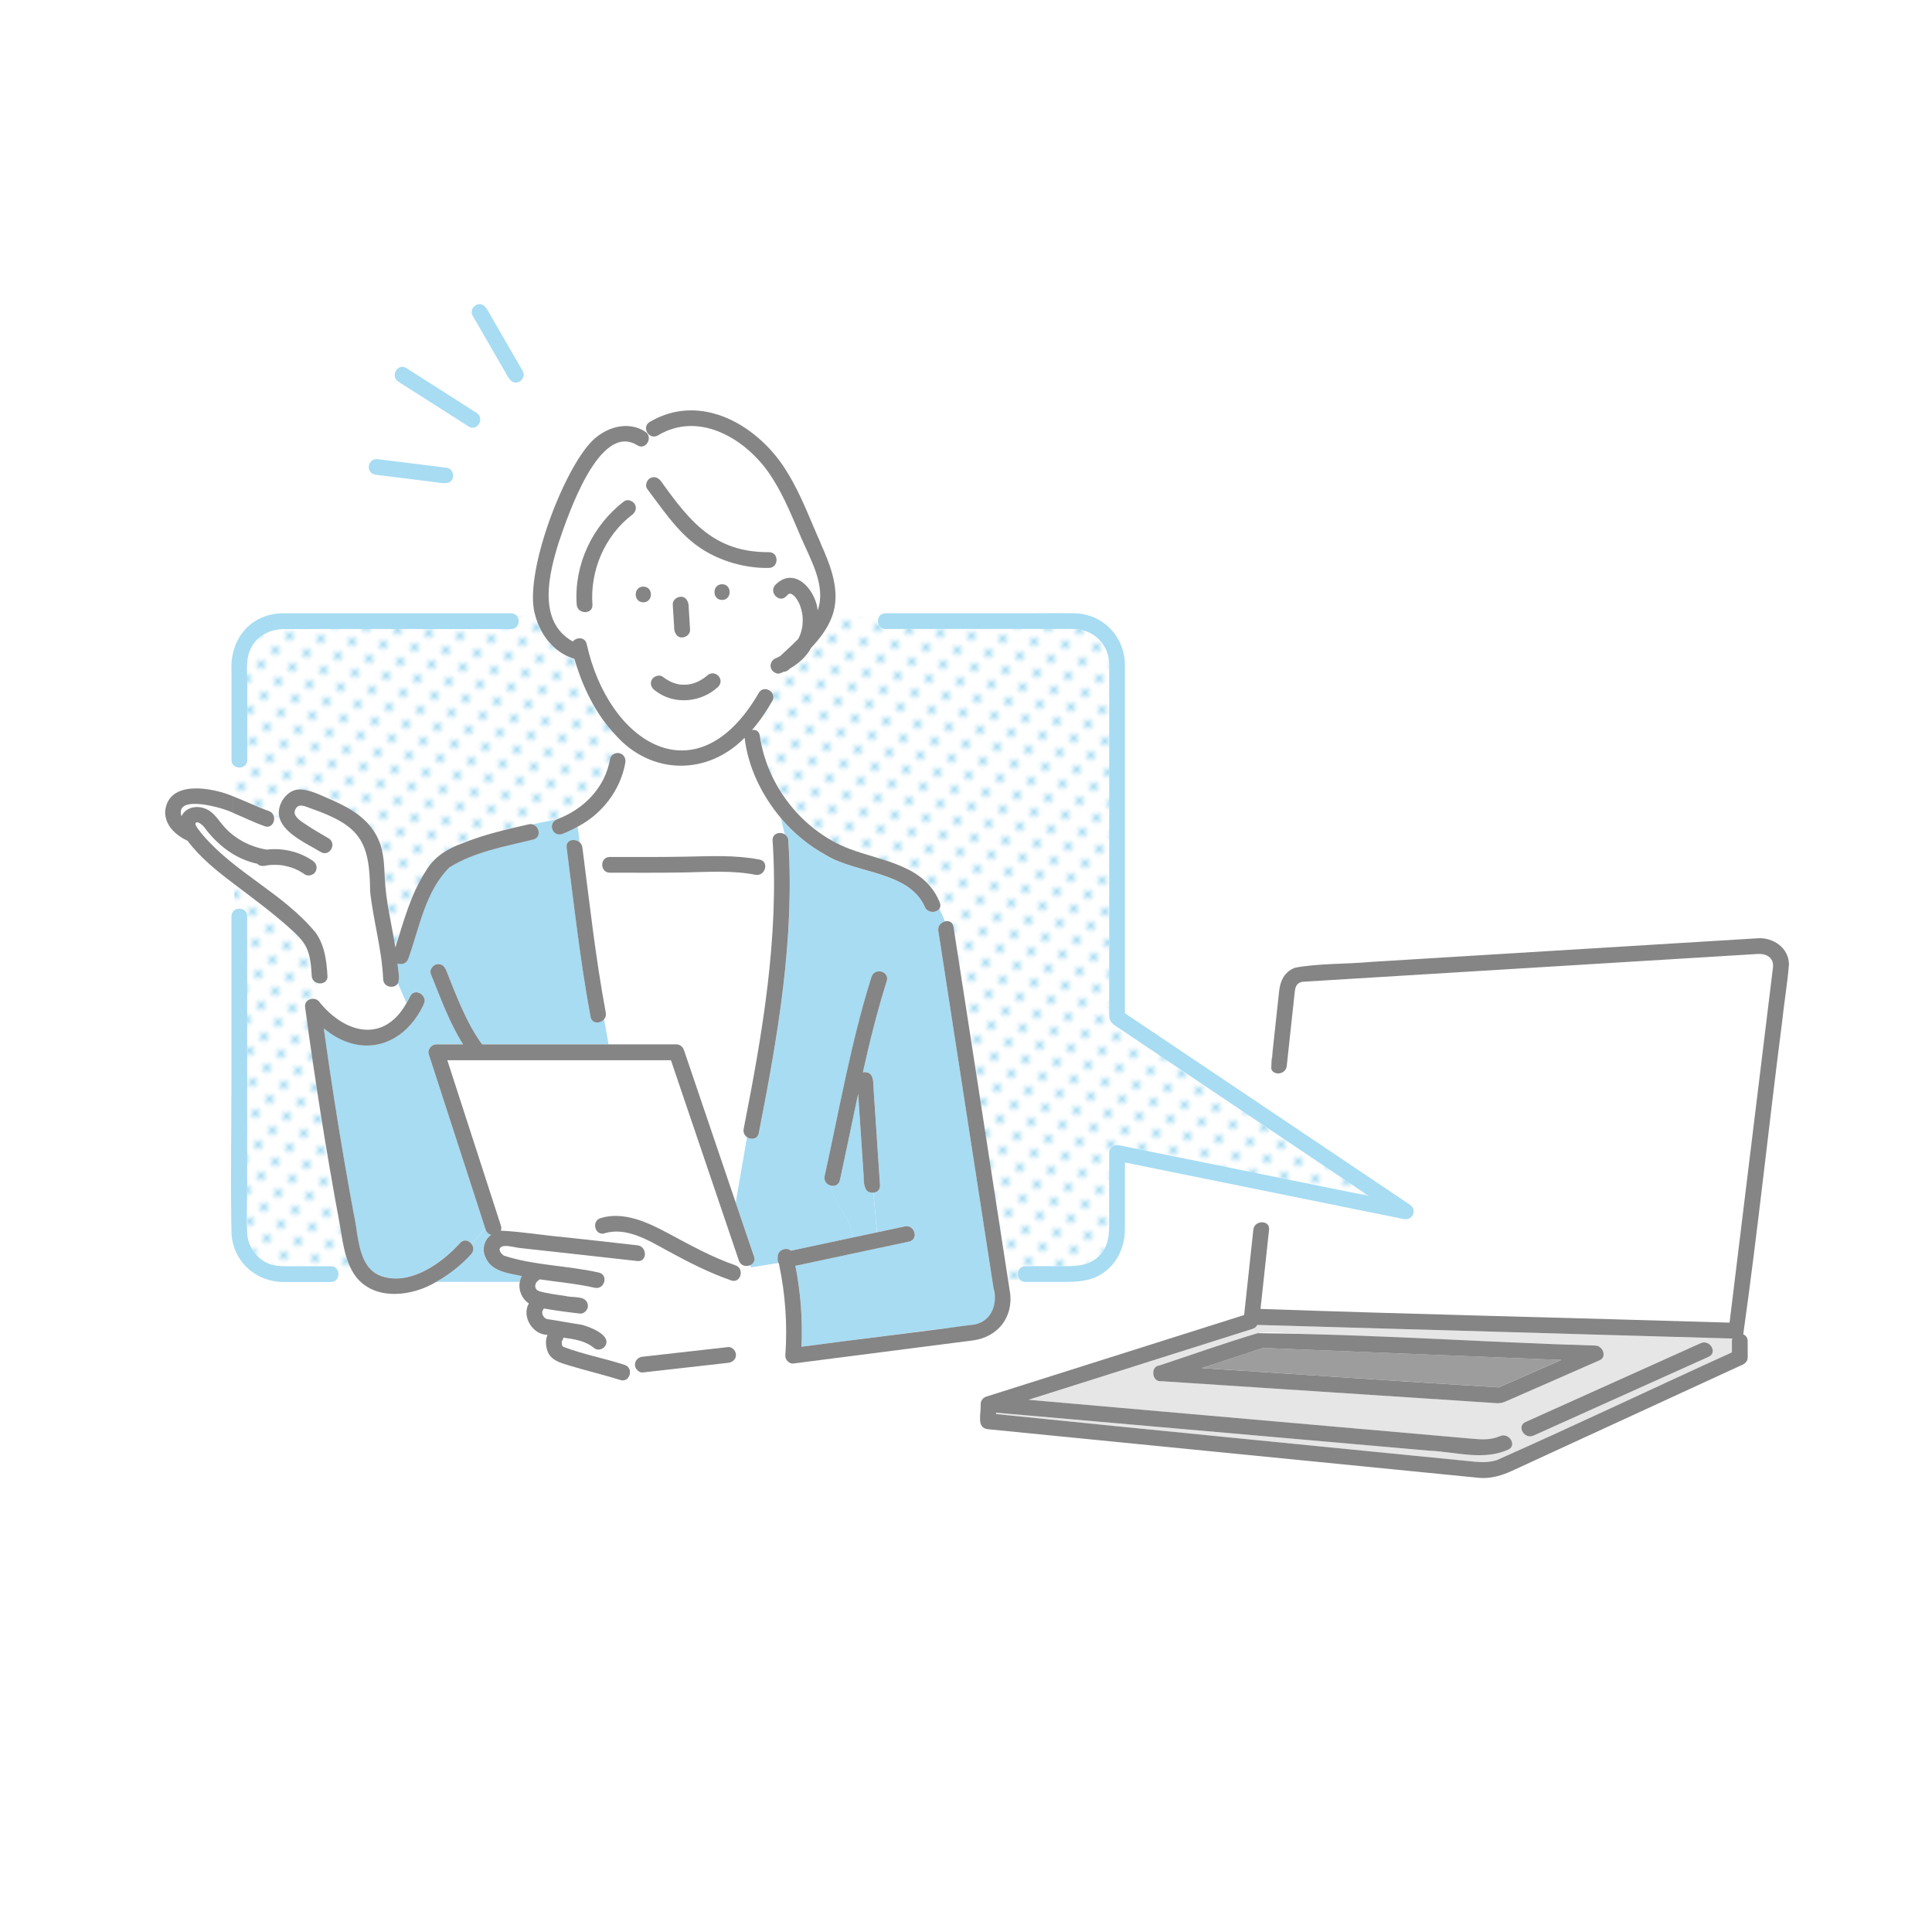 <?xml version="1.0" encoding="UTF-8"?><svg id="_レイヤー_1" xmlns="http://www.w3.org/2000/svg" xmlns:xlink="http://www.w3.org/1999/xlink" viewBox="0 0 500 500"><defs><style>.cls-1{fill:#858585;}.cls-1,.cls-2,.cls-3,.cls-4,.cls-5,.cls-6,.cls-7{stroke-width:0px;}.cls-2{fill:none;}.cls-3{fill:url(#_新規パターン_25);}.cls-4{fill:#9d9d9d;}.cls-5{fill:#a7dcf3;}.cls-6{fill:#fff;}.cls-7{fill:#e6e6e6;}</style><pattern id="_新規パターン_25" x="0" y="0" width="4.98" height="5.18" patternTransform="translate(5313.75 -11926) rotate(-45) scale(1.04)" patternUnits="userSpaceOnUse" viewBox="0 0 4.98 5.18"><rect class="cls-2" x="0" width="4.98" height="5.18"/><rect class="cls-6" x="0" y="0" width="4.98" height="5.18"/><circle class="cls-5" cx="2.49" cy="2.59" r="1.06"/></pattern></defs><path class="cls-7" d="M402.63,345.1c-25.75-.73-51.49-1.47-77.24-2.2-.22.45-.61.83-1.21,1.02-2.78.88-5.56,1.76-8.34,2.64-16.55,5.24-33.1,10.47-49.66,15.71,38.21,3.35,76.42,6.71,114.63,10.06,2.59.23,4.88.42,7.43-.66,2.39-1.02,4.46,2.49,2.06,3.52-6.43,2.9-13.63.54-20.37.26-37.38-3.28-74.76-6.56-112.13-9.84,0,.12,0,.24-.01.36,41.29,4.23,82.62,8.21,123.92,12.33,1.95.19,3.76.18,5.7-.42,20.37-9.03,40.52-18.65,60.82-27.88.06-1.17-.15-2.43.12-3.57-15.24-.32-30.47-.99-45.71-1.33ZM389.48,362.76c-1.33.58-2.52.34-3.94.25-28.32-1.86-56.64-3.71-84.96-5.57-1.26.19-2.06-.87-2.11-1.97-.09-.99.44-1.99,1.58-2.1,8.46-2.78,16.88-5.81,25.42-8.35,3.94-.59,8.27.21,12.3.18,25.06,1.01,50.11,2.02,75.17,3.03,1.84.07,3,2.93,1.03,3.79-8.16,3.58-16.32,7.19-24.5,10.74ZM442.19,351.13c-15.11,6.8-30.22,13.6-45.33,20.4-2.37,1.07-4.44-2.44-2.06-3.52,15.11-6.8,30.22-13.6,45.33-20.4,2.37-1.07,4.44,2.44,2.06,3.52Z"/><path class="cls-4" d="M335.51,349.18c-2.96-.13-5.93-.23-8.88-.36.8.09.4-.03-.18.16-5.14,1.69-10.29,3.38-15.43,5.07,25.62,1.64,51.24,3.44,76.86,4.99,5.4-2.37,10.8-4.74,16.2-7.1-22.86-.92-45.71-1.84-68.57-2.76Z"/><path class="cls-6" d="M328.44,318.27c-.74,6.83-1.47,13.66-2.21,20.49,40.46,1.41,80.93,2.31,121.39,3.55,3.75-30.69,7.5-61.37,11.25-92.06.2-2.38-1.71-3.46-3.88-3.36-39.28,2.39-78.58,4.8-117.86,7.2-1.57.26-1.9,1.3-2.05,2.71-.69,6.36-1.37,12.71-2.06,19.07-.25,2.31-3.52,2.56-4.01.74l-3.2,39.86c1.25-.44,2.81.15,2.63,1.8Z"/><path class="cls-5" d="M387.5,359.21s.08-.03.12-.05c-.37.13-.72.35-.12.05Z"/><path class="cls-1" d="M394.81,368.01c-2.39,1.07-.32,4.58,2.06,3.52,15.11-6.8,30.22-13.6,45.33-20.4,2.39-1.07.32-4.58-2.06-3.52-15.11,6.8-30.22,13.6-45.33,20.4Z"/><path class="cls-1" d="M454.99,242.82c-33.43,2.04-66.87,4.09-100.3,6.13-6.32.59-13.36.34-19.51,1.49-2.77,1.04-3.86,3.38-4.15,6.12-.54,5.03-1.09,10.06-1.63,15.09l-.4,4.95c.5,1.82,3.77,1.57,4.01-.74.69-6.36,1.37-12.71,2.06-19.07.15-1.4.48-2.44,2.05-2.71,39.27-2.4,78.58-4.8,117.86-7.2,2.17-.11,4.08.98,3.88,3.36-3.75,30.69-7.5,61.37-11.25,92.06-40.46-1.24-80.94-2.14-121.39-3.55.74-6.83,1.47-13.66,2.21-20.49.18-1.65-1.39-2.24-2.63-1.8l-.79,9.83.79-9.83c-.72.25-1.34.85-1.44,1.8-.79,7.36-1.59,14.71-2.38,22.07-22.23,7.03-44.47,14.06-66.7,21.1-.88.28-1.47,1.04-1.49,1.96.2,2.35-1.26,6.15,1.9,6.49,42.45,4.2,84.9,8.41,127.35,12.61,2.92.19,5.71-.66,8.33-1.87,5.49-2.53,10.99-5.06,16.48-7.59,14.19-6.53,28.38-13.06,42.57-19.6.97-.32,1.93-1.03,1.88-2.16,0-1.39,0-2.78,0-4.17,0-.92-.5-1.51-1.15-1.78,3.78-26.8,6.58-53.84,10.04-80.72.52-5.05,1.41-10.08,1.79-15.12-.11-4.2-4.04-6.86-7.98-6.67ZM448.22,347.11v2.88c-20.3,9.23-40.45,18.84-60.82,27.88-1.94.6-3.75.61-5.7.42-41.31-4.12-82.63-8.11-123.92-12.33,0-.12,0-.24.01-.36,37.38,3.28,74.76,6.56,112.13,9.84,6.74.28,13.94,2.64,20.37-.26,2.4-1.02.33-4.53-2.06-3.52-2.55,1.09-4.84.89-7.43.66-38.21-3.35-76.42-6.71-114.63-10.06,16.55-5.24,33.1-10.47,49.66-15.71,2.78-.88,5.56-1.76,8.34-2.64.6-.19,1-.57,1.21-1.02,40.98,1.14,81.98,2.37,122.95,3.53-.07.21-.12.43-.12.69Z"/><path class="cls-1" d="M329.39,271.78c-.08,1.59-.54,3.25-.38,4.82l.4-4.95s0,.08-.01.13Z"/><path class="cls-1" d="M412.94,348.23c-29.13-.87-58.39-2.93-87.47-3.2-8.54,2.54-16.96,5.56-25.42,8.35-1.14.11-1.67,1.11-1.58,2.1.04,1.1.85,2.16,2.11,1.97,28.32,1.86,56.64,3.71,84.96,5.57,1.42.09,2.61.33,3.94-.25,8.18-3.55,16.33-7.16,24.5-10.74,1.98-.87.81-3.72-1.03-3.79ZM387.5,359.21c-.6.3-.25.08.12-.05-.04.02-.08.03-.12.05ZM388.94,358.58c-.35.15-.71.31-1.06.47-25.62-1.55-51.24-3.36-76.86-4.99,5.14-1.69,10.29-3.38,15.43-5.07.57-.19.98-.07.18-.16,25.82,1.04,51.64,2.08,77.45,3.12-5.05,2.21-10.09,4.43-15.14,6.64Z"/><path class="cls-3" d="M344.56,303.03c-18.76-12.61-37.53-25.2-56.29-37.81-1.44-1.01-1.22-2.31-1.22-3.84,0-29.83,0-59.66,0-89.49-.07-5.22-4.13-9.07-9.3-9.1-16.05-.05-32.1.03-48.15,0-1.96.32-2.99-1.82-2.08-3.2h-12.2c-1.15,3.08-3.15,5.65-5.37,8.02-1.24,2.32-3.28,4.08-5.48,5.37-.43.48-1.06.88-1.63.85-.68.34-1.44.71-2.18.28-.73,1.49-1.22,2.98-1.72,4.47.96.48,1.62,1.61.93,2.81-1.5,2.65-3.24,5.22-5.26,7.53.91-.15,1.84.25,2.01,1.44,1.83,12.96,11,24.7,23.28,29.35,8.61,3.24,19.39,4.13,23.31,13.87.27.66.16,1.21-.14,1.63.55,1.08,1.04,2.17,1.47,3.25,1.04-.26,2.02.18,2.2,1.38,4.74,30.44,9.39,60.92,14.12,91.37h3.1c-1.15-1.15-.49-3.58,1.39-3.52h9.85c3.56,0,6.89-.09,9.51-2.95,2.28-2.48,2.32-5.47,2.32-8.59v-17.79c0-1.39,1.3-2.22,2.58-1.96,21.53,4.37,43.06,8.74,64.59,13.1-3.22-2.16-6.44-4.32-9.65-6.48Z"/><path class="cls-5" d="M138.6,332.18s.01-.03.02-.05c-.08.14-.06.12-.02.05Z"/><path class="cls-5" d="M138.46,332.75s.02-.04.03-.06c0-.03,0-.03,0-.05-.01.04-.02.09-.03.11Z"/><path class="cls-5" d="M138.49,332.96s0-.02,0-.03c0,.14,0,.12,0,.03Z"/><path class="cls-5" d="M207.66,159.06c-.01-.1-.05-.3,0,0h0Z"/><path class="cls-5" d="M138.49,332.93s0-.02,0-.04c0-.04-.02-.09-.03-.12.02.03.03.09.03.15Z"/><path class="cls-5" d="M138.49,332.64s.03-.07.04-.12c0-.03-.03.01-.04.12Z"/><path class="cls-5" d="M138.84,331.72c.05-.06.13-.14.12-.14-.05.02-.09.08-.12.14Z"/><path class="cls-5" d="M138.99,333.87c-.06-.06-.14-.13-.13-.11,0,.03.06.07.13.11Z"/><path class="cls-6" d="M200.23,223.41h-2.35c.6,1.29-.49,3.34-2.38,2.98-6.12-1.18-12.34-.71-18.53-.6-6.38.12-12.76.08-19.15.06-1.25,0-1.9-.93-1.96-1.91h-4.55c1.61,12.74,3.1,25.5,5.46,38.12.13.7-.07,1.28-.43,1.71l1.16,6.48h17.55c.93,0,1.67.64,1.96,1.49,4.46,13.14,8.92,26.29,13.38,39.43l2.92-16.92c-.62-.44-1.03-1.17-.84-2.11,4.45-22.64,8.47-45.62,7.76-68.75Z"/><path class="cls-6" d="M157.82,221.78c6.6.01,13.21.06,19.81-.08,6.36-.13,12.66-.46,18.95.76.67.13,1.09.49,1.3.95h2.35c-.06-1.96-.14-3.92-.27-5.88-.12-1.86,1.89-2.38,3.14-1.6-.31-1.38-.7-2.76-.98-4.14-4.96-5.89-8.53-13.15-9.43-20.84-9.68,9.85-24.23,9.66-33.42-.72.6,1.56.67,3.11.35,4.67,1.45-.22,2.51,1.2,2.2,2.55-1.27,7.08-6.02,13.22-12.36,16.52.25,1.29.43,2.63.53,3.99.38.32.66.77.74,1.37.2,1.54.39,3.08.59,4.62h4.55c-.06-1.06.59-2.17,1.96-2.17Z"/><path class="cls-5" d="M257.47,335.65c-4.88-31.57-9.76-63.15-14.63-94.72-.2-1.31.72-2.22,1.72-2.47-.44-1.08-.92-2.17-1.47-3.25-.81,1.11-3.08,1.2-3.79-.55-4.15-9.22-17.79-8.52-25.64-13.39-4.38-2.41-8.34-5.64-11.54-9.48.28,1.38.67,2.76.98,4.14.51.32.89.85.94,1.6,1.7,25.47-2.74,50.82-7.63,75.72-.32,1.63-2.01,1.78-3.08,1.03l-2.92,16.92c1.57,4.63,3.14,9.27,4.72,13.9.38,1.12-.21,1.95-1.05,2.3l.37.61,7.05-1.13c-.22-.45-.3-.96-.2-1.43-.19-1.92,2.22-2.86,3.4-1.78,5.34-1.14,10.69-2.28,16.03-3.42-.62-5.31-5.1-8.91-5.62-13.41-1.04-.23-1.96-1.15-1.67-2.48,3.81-17.24,6.82-34.69,12.13-51.57.79-2.49,4.72-1.42,3.93,1.08-2.45,7.78-4.4,15.68-6.18,23.63,3.25-.43,2.58,3.16,2.84,5.35.53,7.95,1.06,15.91,1.59,23.86.08,1.22-.76,1.86-1.7,1.94l.92,10.26c2.41-.51,4.82-1.03,7.23-1.54,2.56-.55,3.64,3.38,1.08,3.93-9.8,2.09-19.61,4.18-29.41,6.27,1.36,6.89,1.89,13.92,1.58,20.94,11.27-1.45,22.53-2.9,33.8-4.35,3.65-.47,7.37-.76,10.99-1.41,3.26-.59,5.62-3.86,5.25-7.11Z"/><path class="cls-5" d="M223.66,306.72c-.53-7.88-1.05-15.76-1.58-23.64-1.59,7.45-3.1,14.92-4.74,22.36-.27,1.23-1.31,1.61-2.26,1.4.52,4.5,5,8.09,5.62,13.41,2.08-.44,4.16-.89,6.24-1.33l-.92-10.26c-1.08.09-2.28-.55-2.37-1.94Z"/><path class="cls-6" d="M194.05,327.4c-1.02.42-2.41.14-2.87-1.22-5.86-17.28-11.72-34.56-17.58-51.84h-57.87c4.62,14.26,9.24,28.52,13.86,42.78.16.51.13.95-.03,1.32,5.48.26,11.04,1.22,16.53,1.7,2.33-2.37,4.72-3.71,7.94-3.16.06-.74.5-1.45,1.41-1.73,6.02-1.87,12.34,1.15,17.52,3.94,5.69,3.06,11.24,6.13,17.37,8.27.58.2.96.58,1.18,1.02l2.92-.47-.37-.61Z"/><path class="cls-6" d="M201.6,327.12c-.05-.08-.08-.16-.12-.24l-7.05,1.13.32.53-.32-.53-2.92.47c.7,1.43-.36,3.57-2.26,2.91-5.78-2.01-11.12-4.74-16.48-7.67-4.69-2.56-10.65-6.27-16.24-4.53-1.59.49-2.6-.91-2.49-2.19-3.22-.55-5.62.79-7.94,3.16,6.28.69,12.55,1.37,18.83,2.09,2.58.3,2.6,4.37,0,4.07-5.95-.68-11.9-1.34-17.86-1.99-4.22-.46-8.43-.92-12.65-1.4-1.11-.13-3.4-.82-4.49-.38-1.34.54-.33,1.86.47,2.37,7.91,2.57,16.46,2.54,24.56,4.38,2.56.58,1.47,4.51-1.08,3.93-4.69-1.07-9.48-1.47-14.23-2.18-.11.11-.32.24-.41.32.02-.02.05-.05.11-.1-.18.14-.33.36-.51.48-.07.11-.12.25-.17.33-.01.03-.02.07-.05.1-.02.05-.03.09-.03.08-.02.06-.03.16-.05.26,0,.03,0,.1-.04.17,0,.07,0,.14,0,.2,0,.03,0,.04,0,.07,0,.09.19.72.1.39-.08-.3.02,0,.06.09.04.07.08.13.12.2.08.07.21.17.26.25.23.13.32.17.52.25,1.95.59,5.67,1.07,6.87,1.25,1.94.51,5.48-.29,5.71,2.49.05,1.02-.97,2.15-2.04,2.04-3.14-.36-6.27-.77-9.38-1.32-.09.21-.2.41-.34.6,0,0,0,.02,0,.02.11-.12-.02.11-.02.08-.02.08-.04.14-.05.17,0,.09,0,.18,0,.28.03.09.07.36.08.45.1.18.23.4.33.58.07.06.26.24.31.3.09.06.19.12.29.18.02,0,.21.08.3.1,3.07.44,5.89,1.02,9,1.47,2.02.55,7.59,2.6,6.05,5.39-.51.88-1.9,1.39-2.79.73-2.4-2.01-5.15-2.38-8.1-2.8-.04.32-.17.63-.4.93,0,.09-.01.15-.02.13,0,.22.01.52.02.61.03.1.09.36.11.44.02.03.03.06.04.07.09.06.23.16.33.23,5.09,1.94,10.55,2.94,15.75,4.63.82.25,1.25.84,1.38,1.49l1.99-.07c-1.34-1.33-.39-3.4,1.4-3.51,7.36-.83,14.72-1.66,22.08-2.49,1.21-.13,2.22,1.25,2,2.35l12.79-.15c.57-7.96.02-15.91-1.64-23.7Z"/><path class="cls-6" d="M68.48,213.81c-2.71-.96-5.38-2.28-8.1-3.42v.14-.14c-2.36-1.3-15.31-5-13.42.83,1.43-3,5.54-2.94,7.81-.97,1.17.95,1.96,2.23,2.94,3.36,2.85,3.4,6.96,5.55,11.31,6.26,4.16-.48,8.45.48,11.91,2.89.94.65,1.28,1.75.73,2.79-.49.92-1.91,1.34-2.79.73-.79-.55-1.67-1.05-2.54-1.43-1.05-.43-2.15-.73-3.27-.91-.1-.01-.15-.02-.18-.03-1.17-.14-2.36-.14-3.54,0-.03,0-.04,0-.08.01-.92.23-2.01.34-2.69-.39-5.72-1.2-10.43-4.94-13.8-9.57-.26-.28-1.59-1.63-2.14-.99-.43.49,1.48,2.67,1.82,3.08,5.43,6.35,12.6,10.83,19.11,15.96,7.67,5.93,13.1,10.04,13.16,20.54.1,1.69-1.55,2.28-2.78,1.79l.88,5.19c6.7,8.07,16.58,10.38,22.37.03l-2.23-5.12c-.85,1.5-3.74,1.15-3.83-1.05-.3-7.71-2.57-15.09-3.37-22.75-.11-13.11-2.72-17.05-15.42-21.48-1.56-.55-3.24-1.5-4.03.49-.66,1.65,1.83,3.02,2.98,3.81,1.85,1.26,3.83,2.33,5.74,3.49,2.23,1.37.19,4.89-2.06,3.52-3.19-1.95-9.4-4.64-10.64-8.73l-1.48-.49c.39,1.4-.65,3.16-2.39,2.55Z"/><path class="cls-3" d="M159.27,190.23c-5.16-5.42-8.56-12.53-10.63-19.7-5.17-1.52-8.78-6.11-10.13-11.21h-4.82c1.02,1.13.54,3.47-1.44,3.47h-15.78c-14.31,0-28.62-.04-42.94,0-3.82.01-7.36,1.84-8.88,5.5-1.05,2.52-.68,5.67-.68,8.34v20.04c0,2.07-2.53,2.5-3.6,1.3v8.13c3.09,1.21,6.12,2.69,9.18,3.78.73.26,1.14.79,1.31,1.38l1.48.49c-1.02-3.12,1.66-7.43,5.13-7.47,2.66,0,5.55,1.53,7.93,2.55,5.26,2.25,10.28,5.14,12.62,10.67,1.29,3.04,1.37,6.31,1.53,9.55.25,6.12,1.79,12.1,2.74,18.12,2.18-6.8,4.02-13.97,8-19.95,2.08-3.55,5.63-5.68,9.41-7.01,5.51-2.25,11.33-3.58,17.12-4.9.4-.09.75-.06,1.07.04,2.11-.53,4.26-.86,6.23-1.32,6.92-2.6,12.49-8.16,13.75-15.68.16-.82.93-1.36,1.73-1.47.32-1.56.25-3.11-.35-4.67Z"/><path class="cls-6" d="M164.91,115.24c-9.82-6.15-17.93,18.22-20.24,24.89-2.61,8.29-5.76,20.72,3.57,25.9.92-1.17,3.13-1.24,3.58.62,5.6,25.69,28.64,40.26,44.54,12.69.61-1.08,1.72-1.18,2.58-.75.5-1.49,1-2.98,1.72-4.47-1.8-.84-1.52-3.22.25-3.83.36-.15.69-.34,1.03-.52,1.5-1.42,3.12-2.86,4.64-4.41.59-1.03.9-2.2,1.09-3.37.1-.96.1-1.94,0-2.9-.15-.94-.39-1.86-.74-2.74-.27-.57-.57-1.13-.94-1.63-.2-.25-.44-.51-.69-.72-.2-.12-.4-.23-.59-.36.07.05.22.15.24.15,0,0-.03-.01-.11-.06-.06-.03-.14-.07-.22-.09-.07,0-.12,0-.15-.01-.03,0-.05,0-.07,0,0,0,0,0-.01,0-.29.13-.3.17-.07,0,0,0,0,0,0,0-.12.08-.26.16-.38.21-.13.16-.29.29-.42.44-1.75,1.96-4.62-.93-2.88-2.88,4.9-5.02,10.43,1.12,10.99,6.55,2.21-6.18-1.73-12.95-4.14-18.47-4.36-10.7-9.5-22.54-20.73-27.54-5.46-2.51-11.31-2.2-16.51.76-2.28,1.3-4.33-2.22-2.06-3.52.49-.28.99-.54,1.5-.78-2.01.19-3.99.97-5.78,2.06,1.06.22,2.1.62,3.08,1.26,2.19,1.43.15,4.95-2.06,3.52ZM163.56,133.27c-7.05,5.4-10.86,14.4-10.23,23.2.19,2.62-3.89,2.6-4.07,0-.74-10.34,4.07-20.45,12.25-26.71.88-.67,2.28-.13,2.79.73.6,1.03.14,2.12-.73,2.79ZM185.88,177.73c-4.43,4.17-11.6,4.79-16.42.92-.88-.66-1.34-1.74-.73-2.79.51-.87,1.91-1.39,2.79-.73,1.46,1.11,2.78,1.73,4.45,2.01.72.09,1.44.08,2.16,0,1.84-.26,3.53-1.14,4.88-2.31,1.99-1.81,4.72.95,2.88,2.88ZM174.12,156.47c-.07-1.14.99-1.99,2.04-2.04,1.15-.05,1.97.97,2.04,2.04.13,2.16.27,4.31.4,6.47-.1,2.65-3.9,2.73-4.07,0-.13-2.16-.27-4.31-.4-6.47ZM186.87,155.27c-2.62,0-2.62-4.07,0-4.07s2.62,4.07,0,4.07ZM168.25,123.77c1.04-.59,2.12-.15,2.79.73,3.33,4.39,6.44,9.05,10.69,12.63,4.62,3.88,11.3,5.9,17.28,5.78,2.63-.06,2.62,4.02,0,4.07-6.81.14-14.13-2.18-19.48-6.42-4.85-3.85-8.3-9.13-12.01-14.01-.66-.87-.14-2.29.73-2.79Z"/><path class="cls-5" d="M125.46,324.93c-.71-1.94-.05-4.18,1.64-5.37-.67-.14-1.28-.7-1.49-1.52l-3.62,3.84c.57.73.72,1.8-.07,2.68-2.56,2.84-5.75,5.32-9.07,7.19h21.65c.11-.53.28-1.05.54-1.53-3.7-.79-8.14-1.13-9.59-5.3Z"/><path class="cls-3" d="M87.6,315.11c-3.35-18.13-6.23-36.34-8.67-54.62-.23-1.74,2.41-2.7,3.48-1.44.14.16.28.33.43.49l-.88-5.19c-.68-.27-1.23-.86-1.29-1.79-.15-2.47-.31-5.14-1.42-7.4-.93-1.88-2.48-3.33-4.02-4.72-4.62-4.18-9.61-7.84-14.57-11.6v6.74c1.17-.87,3.33-.36,3.33,1.55.06,27.35-.09,54.72,0,82.07.26,5.54,5.33,9.05,10.64,8.49,3.67,0,7.34,0,11.01,0,1.61,0,2.23,1.53,1.86,2.72h4.6c-3.19-4.31-3.49-10.19-4.5-15.3Z"/><path class="cls-5" d="M112.92,249.55c1.15-.32,2.09.4,2.5,1.42,2.69,6.64,5.11,13.44,9.34,19.29h32.74l-1.16-6.48c-.97,1.17-3.14,1.24-3.49-.63-2.71-14.51-4.3-29.2-6.2-43.83-.26-1.99,2.08-2.43,3.34-1.37-.11-1.36-.28-2.7-.53-3.99-1.31.72-2.67,1.38-4.07,1.92-2.47.64-3.64-2.84-1.25-3.85-1.97.46-4.12.79-6.23,1.32,1.73.53,2.17,3.4.01,3.89-7.33,1.82-15.19,3.14-21.65,7.22-6.25,6.21-7.75,15.58-10.62,23.59-.44,1.32-1.76,1.62-2.78,1.25.04,1.64.67,3.57.09,5.13l2.23,5.12c.33-.57.65-1.15.93-1.74,1.15-2.36,4.66-.29,3.52,2.06-5.13,11-16.32,14.24-25.86,6.24,2.21,16.02,4.79,31.99,7.73,47.9,1.39,5.86.88,14.93,8.23,16.53,7.1,1.67,14.78-3.86,19.29-8.88.96-1.07,2.26-.68,2.95.2l3.62-3.84c-4.88-15.06-9.76-30.13-14.65-45.19-.41-1.27.69-2.58,1.96-2.58h6.92c-3.59-5.65-5.84-12.03-8.35-18.21-.42-1.03.46-2.24,1.42-2.5Z"/><path class="cls-5" d="M141.6,341.36c-.19-.06-.14-.03,0,0h0Z"/><path class="cls-5" d="M140.37,339.2s-.03.05-.05.07c.02-.02.03-.03.04-.04,0,0,0-.01,0-.02Z"/><path class="cls-5" d="M138.62,332.13s.01-.03.03-.05c0-.02.02-.05,0-.06,0,0-.02.05-.04.11Z"/><path class="cls-1" d="M204.03,217.53c-.05-.75-.43-1.28-.94-1.6.69,3.05.97,6.1-1.32,9.15,2.29-3.05,2.01-6.1,1.32-9.15-1.24-.78-3.26-.26-3.14,1.6,1.68,25.12-2.66,50.08-7.49,74.63-.18.94.23,1.67.84,2.11l.61-3.55-.61,3.55c1.07.76,2.76.6,3.08-1.03,4.89-24.89,9.33-50.25,7.63-75.72Z"/><path class="cls-1" d="M155.31,258.01l1.03,5.78c.36-.44.56-1.02.43-1.71-2.64-14.16-4.2-28.47-6.05-42.75-.08-.59-.36-1.04-.74-1.37.19,2.49.2,4.99.2,7.12,0-2.13,0-4.63-.2-7.12-1.25-1.07-3.59-.63-3.34,1.37,1.89,14.63,3.49,29.32,6.2,43.83.35,1.87,2.52,1.8,3.49.63l-1.03-5.78Z"/><path class="cls-1" d="M176.97,225.79c6.19-.11,12.41-.59,18.53.6,2.56.49,3.66-3.43,1.08-3.93-6.29-1.22-12.59-.88-18.95-.76-6.6.13-13.2.09-19.81.08-2.62,0-2.62,4.07,0,4.07,6.38.01,12.77.05,19.15-.06Z"/><path class="cls-1" d="M199,142.9c-14.13.07-20.44-7.89-27.97-18.41-.67-.88-1.75-1.32-2.79-.73-.87.49-1.39,1.91-.73,2.79,3.71,4.88,7.15,10.16,12.01,14.01,5.34,4.24,12.67,6.56,19.48,6.42,2.62-.06,2.63-4.13,0-4.07Z"/><path class="cls-1" d="M176.55,164.98c1.05-.05,2.11-.9,2.04-2.04-.12-1.88-.23-3.77-.35-5.65.07-1.3-.54-2.91-2.09-2.85-1.05.05-2.11.9-2.04,2.04.12,1.89.23,3.77.35,5.65-.07,1.3.54,2.91,2.09,2.85Z"/><path class="cls-1" d="M166.49,151.81c-2.62,0-2.62,4.07,0,4.07s2.62-4.07,0-4.07Z"/><path class="cls-1" d="M186.87,151.2c-2.62,0-2.62,4.07,0,4.07s2.62-4.07,0-4.07Z"/><path class="cls-1" d="M169.46,178.65c4.82,3.87,11.99,3.25,16.42-.93,1.84-1.93-.89-4.69-2.88-2.88-1.35,1.17-3.04,2.05-4.88,2.31-.72.07-1.44.08-2.16,0-1.67-.28-2.99-.9-4.45-2.01-.88-.66-2.28-.14-2.79.73-.61,1.04-.15,2.12.73,2.79Z"/><path class="cls-1" d="M160.4,194.94c-.25-.07-.51-.08-.78-.05-.39,1.92-1.36,3.83-2.64,5.75,1.28-1.92,2.25-3.83,2.64-5.75-.8.11-1.57.65-1.73,1.47-1.26,7.52-6.83,13.08-13.75,15.68.68-.16,1.35-.33,1.98-.54-.63.21-1.29.38-1.98.54-2.4,1.01-1.22,4.49,1.25,3.85,1.4-.54,2.76-1.2,4.07-1.92-.17-.86-.37-1.69-.62-2.47.26.78.46,1.61.62,2.47,6.34-3.3,11.1-9.44,12.36-16.52.21-1.08-.3-2.2-1.42-2.5Z"/><path class="cls-1" d="M225.55,252.79c-5.31,16.87-8.32,34.32-12.13,51.57-.29,1.33.63,2.26,1.67,2.48-.2-1.73.19-3.6,1.62-5.75-1.43,2.15-1.82,4.02-1.62,5.75.95.21,1.99-.18,2.26-1.4,1.64-7.44,3.14-14.91,4.74-22.36.45,6.73.9,13.47,1.35,20.2.27,2.07-.42,5.56,2.6,5.38l-.72-8.02.72,8.02c.94-.08,1.78-.72,1.7-1.94-.53-7.95-1.06-15.91-1.59-23.86-.27-2.2.42-5.77-2.84-5.35,1.77-7.95,3.73-15.85,6.18-23.63.79-2.51-3.14-3.58-3.93-1.08Z"/><path class="cls-1" d="M122,321.89l-4.49,4.78,4.49-4.78c-.69-.89-1.98-1.28-2.95-.2-4.51,5.02-12.19,10.55-19.29,8.88-7.35-1.61-6.84-10.67-8.23-16.53-2.94-15.9-5.52-31.88-7.73-47.9,9.55,8.01,20.73,4.76,25.86-6.24,1.14-2.35-2.37-4.41-3.52-2.06-.28.58-.6,1.17-.93,1.74l1.3,2.99-1.3-2.99c-5.79,10.36-15.67,8.03-22.37-.03l.88,5.16-.88-5.16c-1.06-1.83-4.03-1.15-3.9.95,2.45,18.27,5.32,36.49,8.67,54.62,1.01,5.12,1.31,10.99,4.5,15.3h3.95-3.95c4.97,6.35,14.67,5.08,20.89,1.27,3.26-1.87,6.42-4.32,8.94-7.12.79-.88.63-1.95.07-2.68Z"/><path class="cls-1" d="M212.37,140.53c-2.72-6.06-5-12.4-8.49-18.07-7.14-12.1-22.26-21.21-35.7-13.28-2.28,1.3-.23,4.82,2.06,3.52,11.05-6.68,23.67,1.39,29.69,11.12,3.14,4.9,5.24,10.35,7.55,15.66,2.4,5.52,6.35,12.29,4.14,18.47-.56-5.43-6.1-11.57-10.99-6.55-1.74,1.95,1.13,4.84,2.88,2.88.13-.15.3-.28.42-.44.12-.05.26-.14.38-.21,0,0,0,0,0,0-.23.16-.22.12.07,0,0,0,0,0,.01,0,.02,0,.05,0,.07,0-.04-.02-.01-.02.08,0,.06,0,.13.02.18.01-.04,0-.07,0-.11,0,.08.02.16.06.22.09-.04-.03-.06-.04-.13-.08.19.13.39.24.59.36.25.21.5.47.69.72.37.51.67,1.06.94,1.63.35.88.59,1.8.74,2.74.11.96.11,1.93,0,2.9-.19,1.17-.5,2.34-1.09,3.37-1.51,1.54-3.14,2.99-4.64,4.41-.34.18-.67.37-1.03.52-1.78.62-2.05,2.99-.25,3.83.32-.66.67-1.31,1.11-1.97-.44.66-.79,1.31-1.11,1.97.73.43,1.5.06,2.18-.28.57.03,1.19-.37,1.63-.85,2.2-1.29,4.24-3.04,5.48-5.37,2.22-2.37,4.22-4.94,5.37-8.02h-4.77,4.77c2.4-6.38-.32-13.19-2.96-19.05ZM207.66,159.06c-.05-.3-.01-.1,0,0h0Z"/><path class="cls-1" d="M66.28,209.74l4.59,1.53c-.16-.59-.58-1.12-1.31-1.38-3.06-1.08-6.09-2.57-9.18-3.78v4.29c2.72,1.14,5.39,2.46,8.1,3.42,1.74.62,2.78-1.14,2.39-2.55l-4.59-1.53Z"/><path class="cls-1" d="M81.45,241.09c-8.22-9.88-20.66-15.24-28.99-25.03-.34-.41-2.25-2.59-1.82-3.08.55-.63,1.88.71,2.14.99,3.37,4.63,8.09,8.36,13.8,9.57.68.73,1.77.62,2.69.39.03,0,.05,0,.08-.01,1.17-.14,2.36-.13,3.54,0,.02,0,.07.01.18.03,1.12.19,2.22.49,3.27.91.87.38,1.75.88,2.54,1.43.88.61,2.3.19,2.79-.73.55-1.04.21-2.14-.73-2.79-3.47-2.4-7.75-3.37-11.91-2.89-4.35-.71-8.45-2.87-11.31-6.26-.98-1.13-1.77-2.41-2.94-3.36-2.26-1.97-6.38-2.04-7.81.97-1.88-5.83,11.03-2.15,13.42-.83v-4.29c-5.35-2.29-16.89-4.47-17.65,3.93-.06,3.64,2.8,6.14,5.83,7.58,3.31,4.42,7.71,7.9,12.1,11.22v-.34l-.54-.54.54.54v-1.07,1.07l.27.27-.27-.27v.34c4.96,3.76,9.95,7.42,14.57,11.6,1.54,1.39,3.09,2.84,4.02,4.72,1.11,2.26,1.27,4.93,1.42,7.4.06.93.61,1.52,1.29,1.79l-.38-2.25.38,2.25c1.23.49,2.88-.1,2.78-1.79-.25-4.06-.74-8.15-3.28-11.48Z"/><path class="cls-1" d="M137.92,213.37c-1.89.48-3.74,1.12-5.37,2.21,1.63-1.09,3.48-1.73,5.37-2.21-.32-.1-.67-.13-1.07-.04-5.79,1.32-11.61,2.65-17.12,4.9-3.79,1.33-7.34,3.47-9.41,7.01-3.98,5.98-5.82,13.15-8,19.95-.95-6.02-2.5-12-2.74-18.12-.17-3.25-.24-6.52-1.53-9.55-2.34-5.53-7.36-8.42-12.62-10.67-2.39-1.02-5.28-2.55-7.93-2.55-3.47.04-6.15,4.35-5.13,7.47l2.78.93-2.78-.93c1.24,4.08,7.45,6.77,10.64,8.73,2.24,1.37,4.29-2.15,2.06-3.52-1.91-1.17-3.89-2.23-5.74-3.49-1.15-.79-3.64-2.16-2.98-3.81.79-1.98,2.48-1.03,4.03-.49,12.71,4.43,15.31,8.39,15.41,21.48.8,7.65,3.06,15.03,3.37,22.75.1,2.19,2.98,2.55,3.83,1.05l-1.02-2.35,1.02,2.35c.58-1.57-.05-3.49-.09-5.13,1.01.37,2.33.07,2.78-1.25,2.87-8.01,4.37-17.38,10.61-23.59,6.47-4.08,14.33-5.4,21.66-7.22,2.16-.49,1.72-3.36-.01-3.89Z"/><path class="cls-1" d="M241.14,231.87c.74,1.11,1.38,2.23,1.94,3.34.3-.42.41-.97.14-1.63-3.93-9.74-14.7-10.63-23.31-13.87-12.28-4.65-21.45-16.39-23.28-29.35-.18-1.19-1.1-1.59-2.01-1.44,2.02-2.31,3.75-4.88,5.26-7.53.68-1.2.03-2.34-.93-2.81-.64,1.92-1.32,3.85-2.6,5.77,1.28-1.92,1.96-3.85,2.6-5.77-.86-.43-1.97-.32-2.58.75-15.98,27.58-38.91,13.01-44.54-12.69-.45-1.86-2.66-1.78-3.58-.62-9.33-5.19-6.18-17.61-3.57-25.9,2.31-6.67,10.4-31.03,20.24-24.89,2.2,1.43,4.25-2.09,2.06-3.52-4.48-2.91-10.17-1.14-13.72,2.39-7.53,7.53-17.95,34.85-14.73,45.2h3.39-3.39c1.35,5.1,4.96,9.69,10.13,11.21,2.07,7.17,5.47,14.29,10.63,19.7-.23-.6-.53-1.2-.93-1.8.4.6.7,1.2.93,1.8,9.2,10.39,23.75,10.57,33.42.72.89,7.69,4.47,14.95,9.43,20.84-.2-1-.34-2-.34-3,0,1,.14,2,.34,3,3.2,3.83,7.16,7.07,11.54,9.48,7.85,4.86,21.51,4.18,25.64,13.39.7,1.75,2.98,1.66,3.79.55-.57-1.11-1.2-2.23-1.94-3.34Z"/><path class="cls-1" d="M163.56,133.27c.87-.67,1.33-1.75.73-2.79-.5-.86-1.91-1.4-2.79-.73-8.18,6.26-12.99,16.37-12.25,26.71.19,2.6,4.26,2.62,4.07,0-.63-8.79,3.18-17.8,10.23-23.2Z"/><path class="cls-5" d="M133.69,159.32h-3.32,3.32c-.33-.36-.81-.6-1.44-.6h-58.51c-8.72-.18-14.29,6.52-13.83,14.98,0,7.66,0,15.32,0,22.98,0,.55.19.98.48,1.3v-2.46,2.46c1.07,1.19,3.6.77,3.6-1.3v-20.04c0-2.67-.38-5.82.68-8.34,1.53-3.66,5.07-5.49,8.88-5.5,14.31-.04,28.62,0,42.94,0h15.78c1.99,0,2.47-2.34,1.44-3.47Z"/><path class="cls-5" d="M85.63,327.7h-11.01c-1.91,0-3.77-.01-5.55-.87-2.92-1.41-4.93-4.37-5.09-7.62-.2-4.12-.01-8.29-.01-12.41v-69.66c0-1.91-2.15-2.42-3.33-1.55v7.13-7.13c-.44.33-.74.84-.74,1.55v40.8c0,13.59-.26,27.21,0,40.8.14,7.43,6.09,13,13.43,13.04,4.1.02,8.2,0,12.3,0,1.01,0,1.63-.61,1.86-1.35h-4.05,4.05c.37-1.19-.25-2.72-1.86-2.72Z"/><path class="cls-5" d="M364.89,311.78c-24.59-16.52-49.18-33.03-73.76-49.55-.02-30.04.03-60.07,0-90.11-.04-7.4-5.7-13.29-13.15-13.41-4.06-.06-8.12,0-12.17,0h-35.88c-.89-.07-2.01.08-2.4.87h1.81-1.81c-.87,1.44.06,3.47,2.08,3.2,16.05.03,32.1-.05,48.15,0,5.17.03,9.23,3.88,9.3,9.1,0,29.83,0,59.66,0,89.49,0,1.53-.21,2.83,1.22,3.84,21.97,14.77,43.96,29.52,65.94,44.29-21.53-4.37-43.06-8.74-64.59-13.1-1.28-.26-2.58.57-2.58,1.96v17.79c0,3.12-.04,6.1-2.32,8.59-2.62,2.86-5.95,2.95-9.51,2.95-3.42.04-6.86-.08-10.27.04-2.18.42-2.05,4.03.43,4.03h9.26c3.94,0,7.71-.02,11.08-2.48,3.73-2.73,5.41-6.87,5.41-11.39v-17.04c24.06,4.88,48.13,9.77,72.19,14.65,2.27.46,3.52-2.41,1.57-3.72Z"/><path class="cls-1" d="M191.5,328.48l-3.74.6,3.74-.6c-.22-.44-.59-.82-1.18-1.02-6.13-2.13-11.68-5.21-17.37-8.27-5.18-2.78-11.5-5.8-17.52-3.94-.91.28-1.34.99-1.41,1.73.51.09,1.04.21,1.59.4-.56-.19-1.08-.31-1.59-.4-.11,1.29.9,2.69,2.49,2.19,5.59-1.74,11.56,1.97,16.24,4.53,5.36,2.92,10.7,5.66,16.48,7.67,1.9.66,2.96-1.48,2.26-2.91Z"/><path class="cls-1" d="M138.62,332.13s-.01.03-.02.05c.02-.04.04-.07.05-.1-.01.02-.02.03-.03.05Z"/><path class="cls-1" d="M138.49,332.7c.04-.07.05-.14.04-.17,0,.05-.02.08-.04.12,0,.02,0,.03,0,.05Z"/><path class="cls-1" d="M138.49,332.96s0-.04,0-.07c0,.02,0,.02,0,.04,0,.01,0,.02,0,.03Z"/><path class="cls-1" d="M146.48,335.4c.17.02.23.03,0,0h0Z"/><path class="cls-1" d="M188.44,348.62c-7.36.83-14.72,1.66-22.08,2.49-1.79.1-2.74,2.18-1.4,3.51l1.88-.07-1.88.07c.37.38.86.63,1.4.57,7.36-.83,14.72-1.66,22.08-2.49.99-.11,1.85-.72,2-1.72l-7.24.09,7.24-.09c.22-1.11-.8-2.48-2-2.35Z"/><path class="cls-1" d="M261.35,334.28c-4.86-31.48-9.7-62.97-14.59-94.44-.19-1.2-1.17-1.65-2.2-1.38.76,1.87,1.39,3.75,2.01,5.62-.62-1.87-1.26-3.75-2.01-5.62-1,.25-1.93,1.16-1.72,2.47,4.76,30.82,9.52,61.63,14.28,92.45,1.17,4.01-.48,8.5-4.9,9.39-14.91,2.03-29.87,3.77-44.79,5.76.31-7.02-.22-14.05-1.58-20.94,9.8-2.09,19.61-4.18,29.41-6.27,2.56-.55,1.48-4.47-1.08-3.93-2.41.51-4.82,1.03-7.23,1.54l.24,2.64-.24-2.64c-2.08.44-4.16.89-6.24,1.33.05.39.08.79.08,1.21,0,0,1.36,0,1.36-1.36,0,1.36-1.36,1.36-1.36,1.36,0-.41-.03-.81-.08-1.21-5.34,1.14-10.69,2.28-16.03,3.42-1.18-1.08-3.59-.14-3.4,1.78-.1.47-.02.98.2,1.43l6.4-1.02-6.4,1.02c.04.08.07.16.12.24,1.66,7.79,2.21,15.74,1.64,23.7l2.23-.03-2.23.03c-.08,1.01.99,2.18,2.04,2.05,10.67-1.37,21.35-2.75,32.02-4.12,4.81-.62,9.61-1.23,14.42-1.85,6.52-.84,10.63-6.05,9.65-12.62Z"/><path class="cls-1" d="M195.11,325.1c-1.57-4.63-3.14-9.27-4.72-13.9l-.22,1.25.22-1.25c-4.46-13.14-8.92-26.29-13.38-39.43-.29-.86-1.03-1.49-1.96-1.49h-17.55l.49,2.76-.49-2.76h-32.74c-4.23-5.85-6.65-12.66-9.34-19.29-.41-1.02-1.36-1.74-2.5-1.42-.97.27-1.84,1.48-1.42,2.5,2.51,6.18,4.76,12.56,8.35,18.21h-6.92c-1.27,0-2.37,1.31-1.96,2.58,4.88,15.06,9.76,30.13,14.65,45.19l.47-.5-.47.5c.21.82.82,1.38,1.49,1.52-1.69,1.2-2.35,3.43-1.64,5.37,1.44,4.16,5.89,4.51,9.59,5.3-1.35,2.36-.46,5.64,1.81,7.08-1.93,3.36.93,8.11,4.82,8.14-.61,1.37-.47,3.09.1,4.44.91,2.17,3.3,2.82,5.35,3.44,4.44,1.34,8.96,2.43,13.4,3.8,1.69.52,2.72-1.09,2.46-2.43l-3.64.13,3.64-.13c-.13-.65-.56-1.24-1.37-1.49-5.19-1.69-10.65-2.69-15.75-4.63-.1-.07-.25-.17-.33-.23,0-.02-.02-.04-.04-.07-.01-.08-.08-.34-.11-.44,0-.09-.02-.4-.02-.61,0,.02.02-.04.02-.13.23-.3.36-.62.4-.93,2.94.41,5.7.79,8.1,2.8.88.65,2.27.15,2.79-.73,1.54-2.78-4.04-4.84-6.05-5.39-3.11-.46-5.93-1.03-9-1.47-.08-.03-.28-.11-.3-.1-.1-.05-.2-.11-.29-.18-.05-.07-.25-.25-.31-.3-.1-.18-.23-.39-.33-.58-.01-.08-.06-.35-.08-.45,0-.09,0-.18,0-.28.01-.03.03-.1.05-.17,0,.04.13-.2.02-.08,0,0,0-.02,0-.02.14-.19.26-.39.34-.6,3.11.55,6.24.96,9.38,1.32,1.06.12,2.08-1.02,2.04-2.04-.23-2.78-3.77-1.98-5.71-2.49.03,0,.04,0,.06,0-2.32-.34-4.67-.62-6.93-1.25-.2-.08-.29-.12-.52-.25-.05-.09-.18-.18-.26-.25-.04-.07-.09-.13-.12-.2-.04-.08-.14-.39-.06-.09.09.33-.09-.3-.1-.39,0,.09,0,.11,0-.03,0-.06-.02-.12-.03-.15.02.03.03.08.03.12,0-.07,0-.14,0-.2-.01.02-.01.04-.03.06.02-.02.02-.07.03-.11.01-.11.03-.15.04-.12.02-.1.03-.2.05-.26,0,0,.01-.03.03-.08-.04.07-.06.09.02-.05.02-.06.04-.11.04-.11,0,0,0,.04,0,.06.05-.08.11-.21.17-.33.18-.13.33-.35.51-.48-.06.05-.09.08-.11.1.09-.08.3-.22.41-.32,4.75.71,9.54,1.11,14.23,2.18,2.55.58,3.64-3.34,1.08-3.93-8.1-1.84-16.65-1.81-24.56-4.38-.8-.51-1.81-1.82-.47-2.37,1.08-.44,3.37.26,4.49.38,10.17,1.14,20.34,2.21,30.51,3.38,2.6.3,2.58-3.78,0-4.07-6.27-.72-12.55-1.41-18.83-2.09-1.28,1.34.05,2.67,1.39,2.67-1.34,0-2.68-1.33-1.39-2.67-5.49-.48-11.05-1.44-16.53-1.7.16-.37.2-.82.03-1.32-4.62-14.26-9.24-28.52-13.86-42.78h57.87c5.86,17.28,11.72,34.56,17.58,51.84.46,1.35,1.85,1.64,2.87,1.22l-.93-1.54.93,1.54c.84-.35,1.44-1.18,1.05-2.3ZM141.6,341.36c-.14-.03-.19-.06,0,0h0ZM140.37,339.2s0,.02,0,.02c-.01.01-.02.02-.04.04.02-.02.03-.05.05-.07ZM138.99,333.87c-.07-.04-.13-.08-.13-.11,0-.02.07.06.13.11ZM138.97,331.58s-.08.08-.12.14c.04-.06.08-.11.12-.14Z"/><path class="cls-5" d="M130.47,95.81c.86,1.42,1.76,3.93,3.87,3,.93-.43,1.54-1.75.98-2.71-2.73-4.73-5.46-9.46-8.19-14.19-.86-1.42-1.76-3.93-3.87-3-.93.43-1.54,1.75-.98,2.71,2.73,4.73,5.46,9.46,8.19,14.19Z"/><path class="cls-5" d="M103.09,98.77c6.07,3.87,12.13,7.74,18.2,11.61,2.22,1.41,4.26-2.11,2.06-3.52-6.07-3.87-12.13-7.74-18.2-11.61-2.22-1.41-4.26,2.11-2.06,3.52Z"/><path class="cls-5" d="M97.1,122.85c5.19.65,10.39,1.29,15.58,1.94,1.63.22,4.14.87,4.58-1.37.18-1.04-.55-2.23-1.65-2.36-5.93-.74-11.87-1.48-17.8-2.22-2.66-.35-3.34,3.47-.71,4.01Z"/></svg>